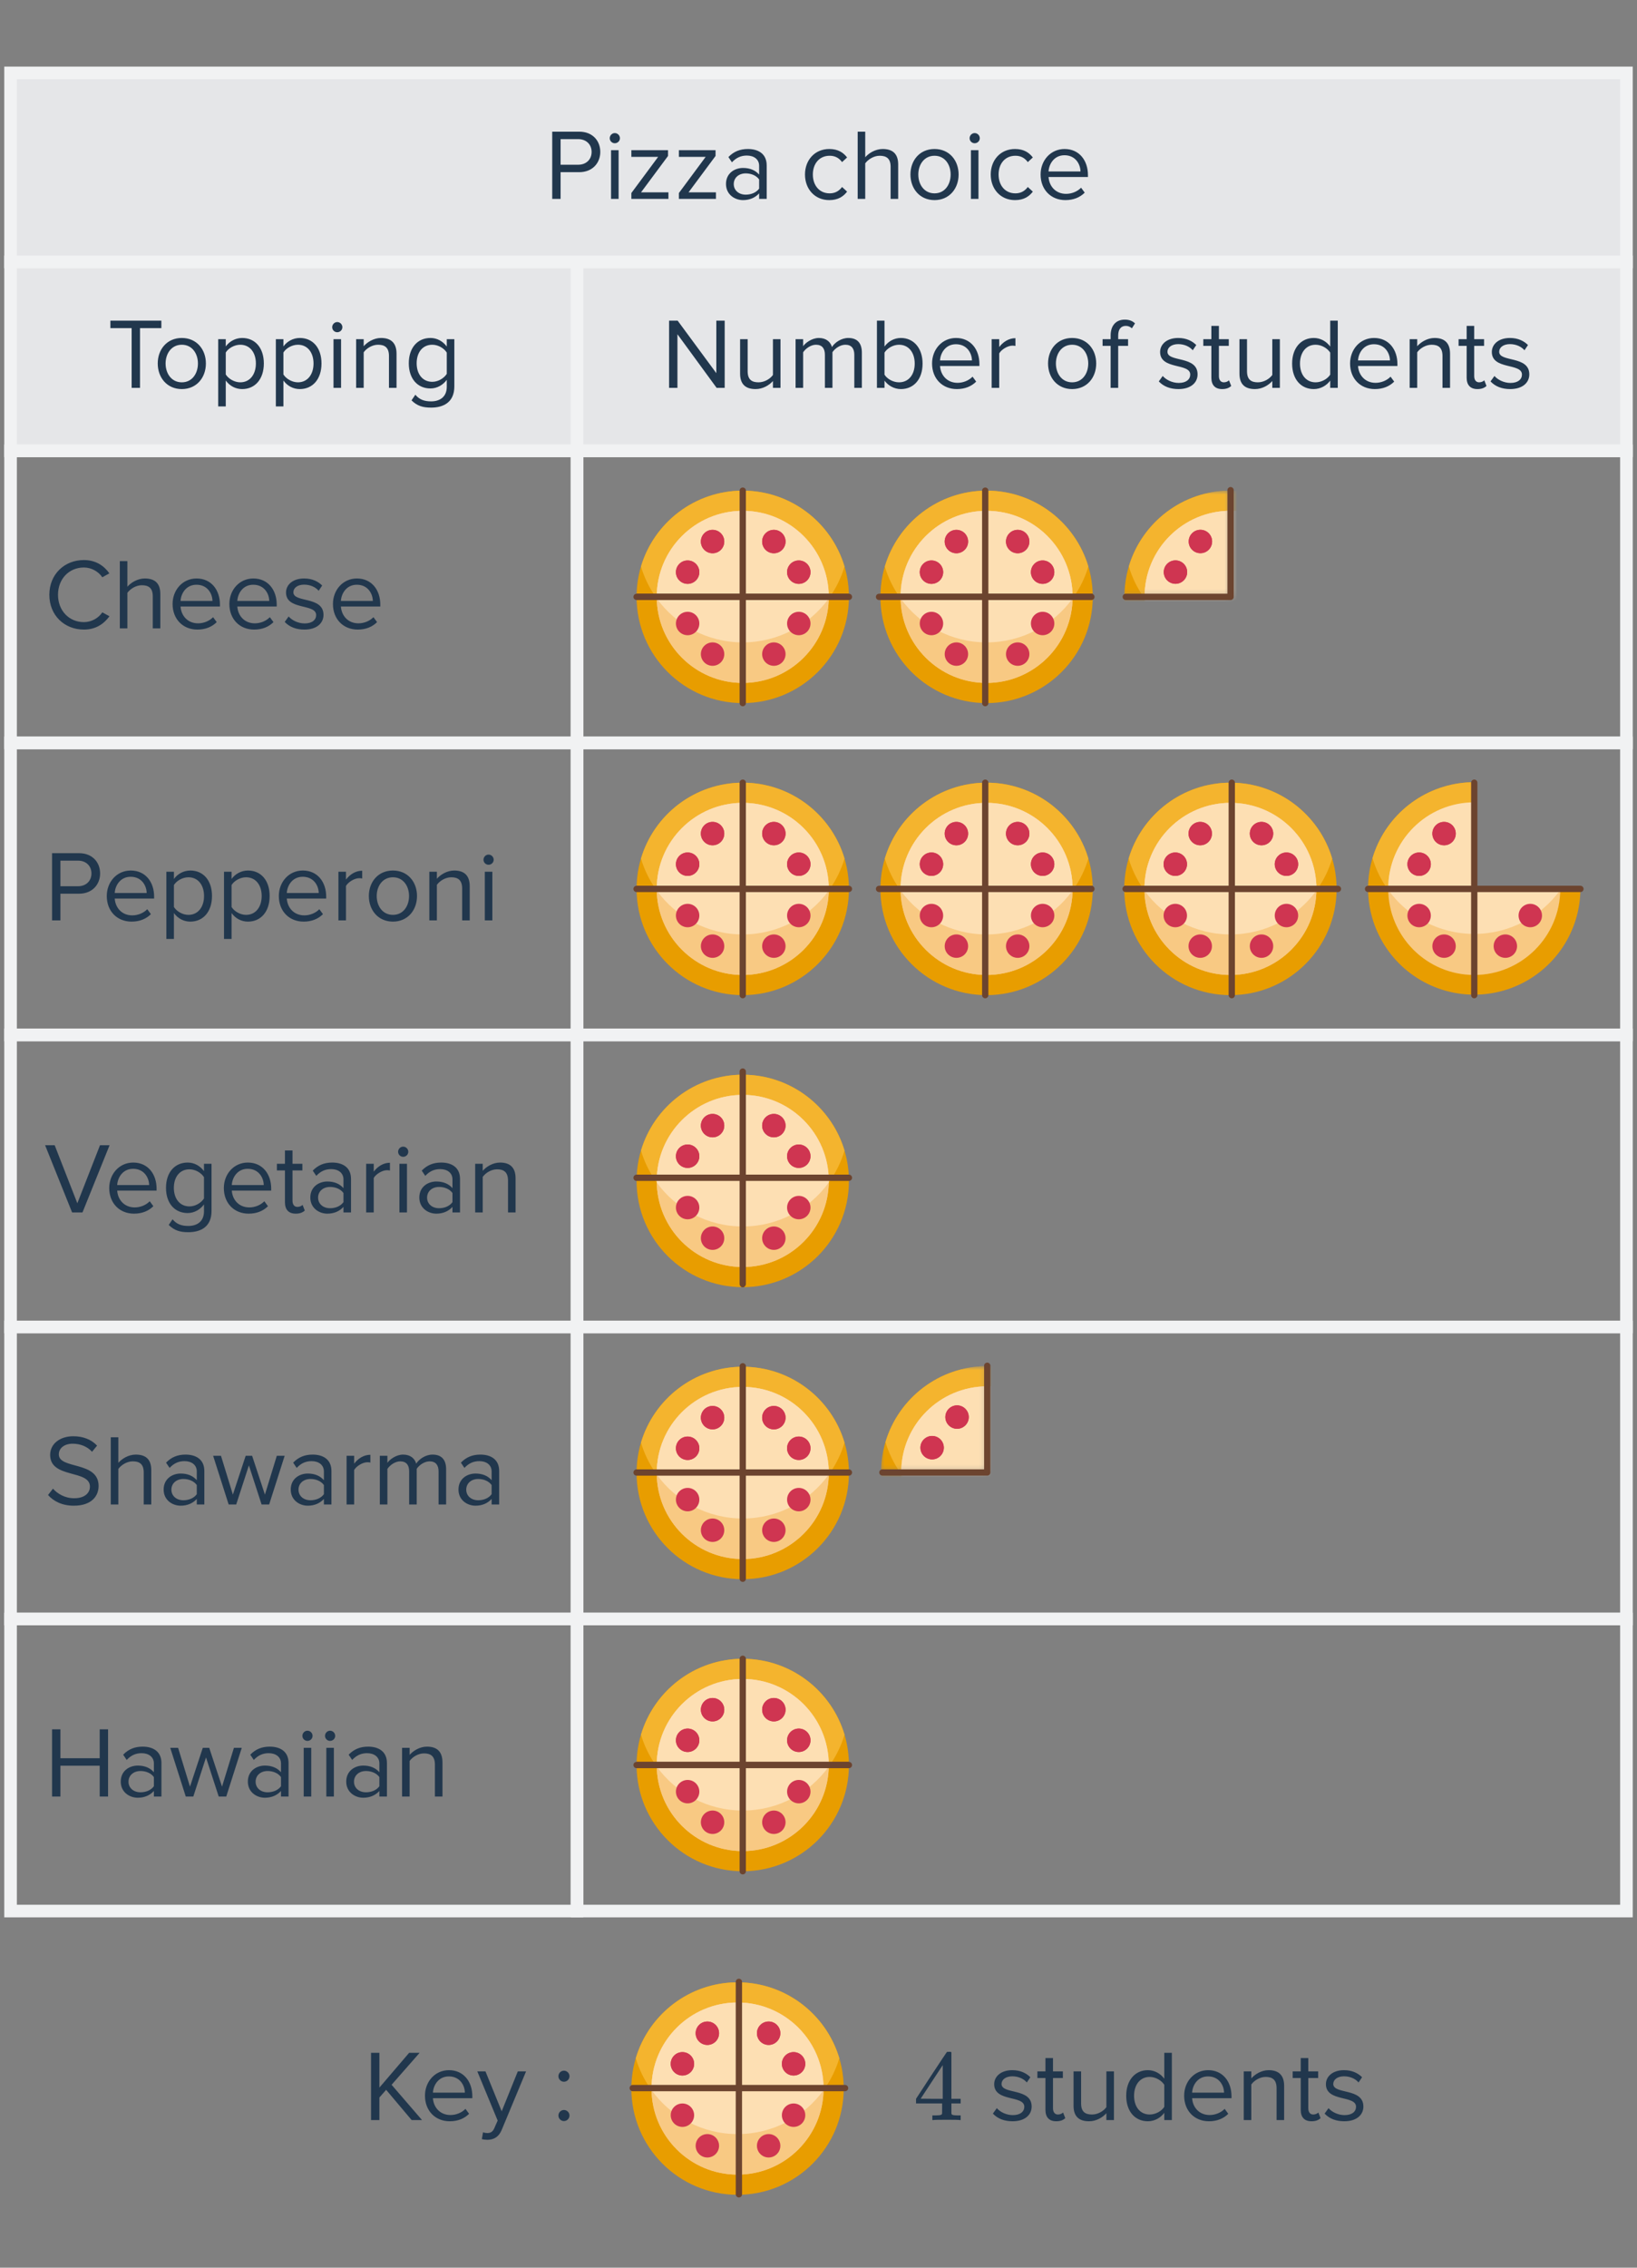 <svg width="260" height="360" viewBox="0 0 260 360" fill="none" xmlns="http://www.w3.org/2000/svg">
<rect x="0" y="0" width="260" height="360" fill="#808080" stroke="none"/>
<rect x="1.678" y="41.575" width="89.974" height="30" fill="#E5E6E8" stroke="#F1F2F3" stroke-width="2"/>
<rect x="1.678" y="71.575" width="89.974" height="46.361" stroke="#F1F2F3" stroke-width="2"/>
<rect x="1.678" y="117.936" width="89.974" height="46.361" stroke="#F1F2F3" stroke-width="2"/>
<rect x="1.678" y="164.297" width="89.974" height="46.361" stroke="#F1F2F3" stroke-width="2"/>
<rect x="1.678" y="210.658" width="89.974" height="46.361" stroke="#F1F2F3" stroke-width="2"/>
<rect x="1.678" y="257.02" width="89.974" height="46.361" stroke="#F1F2F3" stroke-width="2"/>
<rect x="91.653" y="41.575" width="166.669" height="30" fill="#E5E6E8" stroke="#F1F2F3" stroke-width="2"/>
<rect x="1.678" y="11.575" width="256.643" height="30" fill="#E5E6E8" stroke="#F1F2F3" stroke-width="2"/>
<rect x="91.653" y="71.575" width="166.669" height="46.361" stroke="#F1F2F3" stroke-width="2"/>
<rect x="91.653" y="117.936" width="166.669" height="46.361" stroke="#F1F2F3" stroke-width="2"/>
<rect x="91.653" y="164.297" width="166.669" height="46.361" stroke="#F1F2F3" stroke-width="2"/>
<rect x="91.653" y="210.658" width="166.669" height="46.361" stroke="#F1F2F3" stroke-width="2"/>
<rect x="91.653" y="257.02" width="166.669" height="46.361" stroke="#F1F2F3" stroke-width="2"/>
<path d="M22.236 61.575H20.908V52.087H17.532V50.903H25.628V52.087H22.236V61.575ZM28.877 61.767C26.525 61.767 25.053 59.943 25.053 57.703C25.053 55.462 26.525 53.654 28.877 53.654C31.229 53.654 32.701 55.462 32.701 57.703C32.701 59.943 31.229 61.767 28.877 61.767ZM28.877 60.694C30.525 60.694 31.437 59.286 31.437 57.703C31.437 56.135 30.525 54.727 28.877 54.727C27.229 54.727 26.301 56.135 26.301 57.703C26.301 59.286 27.229 60.694 28.877 60.694ZM38.465 61.767C37.409 61.767 36.481 61.27 35.857 60.407V64.519H34.657V53.846H35.857V54.998C36.417 54.215 37.377 53.654 38.465 53.654C40.497 53.654 41.905 55.191 41.905 57.703C41.905 60.199 40.497 61.767 38.465 61.767ZM38.161 60.694C39.713 60.694 40.641 59.414 40.641 57.703C40.641 55.99 39.713 54.727 38.161 54.727C37.217 54.727 36.273 55.286 35.857 55.959V59.447C36.273 60.118 37.217 60.694 38.161 60.694ZM47.621 61.767C46.566 61.767 45.638 61.27 45.014 60.407V64.519H43.813V53.846H45.014V54.998C45.574 54.215 46.533 53.654 47.621 53.654C49.654 53.654 51.062 55.191 51.062 57.703C51.062 60.199 49.654 61.767 47.621 61.767ZM47.318 60.694C48.87 60.694 49.797 59.414 49.797 57.703C49.797 55.99 48.87 54.727 47.318 54.727C46.373 54.727 45.429 55.286 45.014 55.959V59.447C45.429 60.118 46.373 60.694 47.318 60.694ZM53.562 52.742C53.13 52.742 52.762 52.391 52.762 51.943C52.762 51.495 53.13 51.127 53.562 51.127C54.01 51.127 54.378 51.495 54.378 51.943C54.378 52.391 54.01 52.742 53.562 52.742ZM54.17 61.575H52.97V53.846H54.17V61.575ZM62.98 61.575H61.779V56.519C61.779 55.158 61.092 54.727 60.051 54.727C59.108 54.727 58.212 55.303 57.764 55.926V61.575H56.563V53.846H57.764V54.967C58.307 54.327 59.364 53.654 60.516 53.654C62.132 53.654 62.98 54.471 62.98 56.151V61.575ZM68.48 64.71C67.168 64.71 66.272 64.454 65.36 63.559L65.968 62.663C66.608 63.431 67.376 63.718 68.48 63.718C69.76 63.718 70.96 63.094 70.96 61.398V60.294C70.4 61.078 69.456 61.67 68.368 61.67C66.352 61.67 64.928 60.166 64.928 57.67C64.928 55.191 66.336 53.654 68.368 53.654C69.408 53.654 70.336 54.166 70.96 55.014V53.846H72.16V61.35C72.16 63.91 70.368 64.71 68.48 64.71ZM68.656 60.614C69.616 60.614 70.544 60.023 70.96 59.35V55.974C70.544 55.303 69.616 54.727 68.656 54.727C67.104 54.727 66.176 55.959 66.176 57.67C66.176 59.367 67.104 60.614 68.656 60.614Z" fill="#21374D"/>
<path d="M13.324 99.947C10.252 99.947 7.836 97.707 7.836 94.427C7.836 91.147 10.252 88.907 13.324 88.907C15.212 88.907 16.524 89.819 17.372 91.019L16.252 91.643C15.644 90.747 14.54 90.091 13.324 90.091C10.988 90.091 9.212 91.883 9.212 94.427C9.212 96.955 10.988 98.763 13.324 98.763C14.54 98.763 15.644 98.123 16.252 97.211L17.388 97.835C16.492 99.051 15.212 99.947 13.324 99.947ZM25.464 99.755H24.264V94.667C24.264 93.307 23.56 92.907 22.52 92.907C21.592 92.907 20.696 93.483 20.232 94.107V99.755H19.032V89.083H20.232V93.147C20.776 92.507 21.832 91.835 23 91.835C24.616 91.835 25.464 92.619 25.464 94.299V99.755ZM31.348 99.947C29.06 99.947 27.412 98.299 27.412 95.883C27.412 93.643 29.012 91.835 31.22 91.835C33.556 91.835 34.932 93.659 34.932 95.979V96.283H28.676C28.772 97.739 29.796 98.955 31.46 98.955C32.34 98.955 33.236 98.603 33.844 97.979L34.42 98.763C33.652 99.531 32.612 99.947 31.348 99.947ZM33.748 95.403C33.732 94.251 32.964 92.827 31.204 92.827C29.556 92.827 28.74 94.219 28.676 95.403H33.748ZM40.364 99.947C38.076 99.947 36.428 98.299 36.428 95.883C36.428 93.643 38.028 91.835 40.236 91.835C42.572 91.835 43.948 93.659 43.948 95.979V96.283H37.692C37.788 97.739 38.812 98.955 40.476 98.955C41.356 98.955 42.252 98.603 42.86 97.979L43.436 98.763C42.668 99.531 41.628 99.947 40.364 99.947ZM42.764 95.403C42.748 94.251 41.98 92.827 40.22 92.827C38.572 92.827 37.756 94.219 37.692 95.403H42.764ZM48.34 99.947C47.076 99.947 46.004 99.563 45.22 98.731L45.844 97.867C46.356 98.459 47.332 98.971 48.388 98.971C49.572 98.971 50.212 98.411 50.212 97.643C50.212 95.771 45.428 96.923 45.428 94.059C45.428 92.859 46.468 91.835 48.308 91.835C49.62 91.835 50.548 92.331 51.172 92.955L50.612 93.787C50.148 93.227 49.3 92.811 48.308 92.811C47.252 92.811 46.596 93.339 46.596 94.027C46.596 95.723 51.38 94.603 51.38 97.611C51.38 98.907 50.34 99.947 48.34 99.947ZM56.817 99.947C54.529 99.947 52.881 98.299 52.881 95.883C52.881 93.643 54.481 91.835 56.689 91.835C59.025 91.835 60.401 93.659 60.401 95.979V96.283H54.145C54.241 97.739 55.265 98.955 56.929 98.955C57.809 98.955 58.705 98.603 59.313 97.979L59.889 98.763C59.121 99.531 58.081 99.947 56.817 99.947ZM59.217 95.403C59.201 94.251 58.433 92.827 56.673 92.827C55.025 92.827 54.209 94.219 54.145 95.403H59.217Z" fill="#21374D"/>
<path d="M9.596 146.116H8.268V135.444H12.556C14.7 135.444 15.9 136.916 15.9 138.66C15.9 140.404 14.668 141.876 12.556 141.876H9.596V146.116ZM12.396 140.692C13.66 140.692 14.524 139.86 14.524 138.66C14.524 137.46 13.66 136.628 12.396 136.628H9.596V140.692H12.396ZM20.895 146.308C18.607 146.308 16.959 144.66 16.959 142.244C16.959 140.004 18.559 138.196 20.767 138.196C23.103 138.196 24.479 140.02 24.479 142.34V142.644H18.223C18.319 144.1 19.343 145.316 21.007 145.316C21.887 145.316 22.783 144.964 23.391 144.34L23.967 145.124C23.199 145.892 22.159 146.308 20.895 146.308ZM23.295 141.764C23.279 140.612 22.511 139.188 20.751 139.188C19.103 139.188 18.287 140.58 18.223 141.764H23.295ZM30.231 146.308C29.175 146.308 28.247 145.812 27.623 144.948V149.06H26.423V138.388H27.623V139.54C28.183 138.756 29.143 138.196 30.231 138.196C32.263 138.196 33.671 139.732 33.671 142.244C33.671 144.74 32.263 146.308 30.231 146.308ZM29.927 145.236C31.479 145.236 32.407 143.956 32.407 142.244C32.407 140.532 31.479 139.268 29.927 139.268C28.983 139.268 28.039 139.828 27.623 140.5V143.988C28.039 144.66 28.983 145.236 29.927 145.236ZM39.387 146.308C38.331 146.308 37.403 145.812 36.779 144.948V149.06H35.579V138.388H36.779V139.54C37.339 138.756 38.299 138.196 39.387 138.196C41.419 138.196 42.827 139.732 42.827 142.244C42.827 144.74 41.419 146.308 39.387 146.308ZM39.083 145.236C40.635 145.236 41.563 143.956 41.563 142.244C41.563 140.532 40.635 139.268 39.083 139.268C38.139 139.268 37.195 139.828 36.779 140.5V143.988C37.195 144.66 38.139 145.236 39.083 145.236ZM48.223 146.308C45.935 146.308 44.287 144.66 44.287 142.244C44.287 140.004 45.887 138.196 48.095 138.196C50.431 138.196 51.807 140.02 51.807 142.34V142.644H45.551C45.647 144.1 46.671 145.316 48.335 145.316C49.215 145.316 50.111 144.964 50.719 144.34L51.295 145.124C50.527 145.892 49.487 146.308 48.223 146.308ZM50.623 141.764C50.607 140.612 49.839 139.188 48.079 139.188C46.431 139.188 45.615 140.58 45.551 141.764H50.623ZM54.951 146.116H53.751V138.388H54.951V139.636C55.575 138.82 56.471 138.228 57.527 138.228V139.46C57.383 139.428 57.239 139.412 57.047 139.412C56.311 139.412 55.303 140.02 54.951 140.644V146.116ZM62.408 146.308C60.056 146.308 58.584 144.484 58.584 142.244C58.584 140.004 60.056 138.196 62.408 138.196C64.76 138.196 66.232 140.004 66.232 142.244C66.232 144.484 64.76 146.308 62.408 146.308ZM62.408 145.236C64.056 145.236 64.968 143.828 64.968 142.244C64.968 140.676 64.056 139.268 62.408 139.268C60.76 139.268 59.832 140.676 59.832 142.244C59.832 143.828 60.76 145.236 62.408 145.236ZM74.605 146.116H73.404V141.06C73.404 139.7 72.716 139.268 71.677 139.268C70.733 139.268 69.837 139.844 69.388 140.468V146.116H68.189V138.388H69.388V139.508C69.933 138.868 70.989 138.196 72.141 138.196C73.757 138.196 74.605 139.012 74.605 140.692V146.116ZM77.593 137.284C77.161 137.284 76.793 136.932 76.793 136.484C76.793 136.036 77.161 135.668 77.593 135.668C78.041 135.668 78.409 136.036 78.409 136.484C78.409 136.932 78.041 137.284 77.593 137.284ZM78.201 146.116H77.001V138.388H78.201V146.116Z" fill="#21374D"/>
<path d="M13.1 192.478H11.452L7.164 181.806H8.684L12.284 191.022L15.884 181.806H17.404L13.1 192.478ZM21.286 192.67C18.998 192.67 17.35 191.022 17.35 188.606C17.35 186.366 18.95 184.558 21.158 184.558C23.494 184.558 24.87 186.382 24.87 188.702V189.006H18.614C18.71 190.462 19.734 191.678 21.398 191.678C22.278 191.678 23.174 191.326 23.782 190.702L24.358 191.486C23.59 192.254 22.55 192.67 21.286 192.67ZM23.686 188.126C23.67 186.974 22.902 185.55 21.142 185.55C19.494 185.55 18.678 186.942 18.614 188.126H23.686ZM29.918 195.614C28.605 195.614 27.709 195.358 26.797 194.462L27.405 193.566C28.046 194.334 28.814 194.622 29.918 194.622C31.198 194.622 32.398 193.998 32.398 192.302V191.198C31.837 191.982 30.893 192.574 29.805 192.574C27.79 192.574 26.366 191.07 26.366 188.574C26.366 186.094 27.773 184.558 29.805 184.558C30.846 184.558 31.773 185.07 32.398 185.918V184.75H33.597V192.254C33.597 194.814 31.805 195.614 29.918 195.614ZM30.093 191.518C31.053 191.518 31.982 190.926 32.398 190.254V186.878C31.982 186.206 31.053 185.63 30.093 185.63C28.541 185.63 27.613 186.862 27.613 188.574C27.613 190.27 28.541 191.518 30.093 191.518ZM39.489 192.67C37.201 192.67 35.553 191.022 35.553 188.606C35.553 186.366 37.153 184.558 39.361 184.558C41.697 184.558 43.073 186.382 43.073 188.702V189.006H36.817C36.913 190.462 37.937 191.678 39.601 191.678C40.481 191.678 41.377 191.326 41.985 190.702L42.561 191.486C41.793 192.254 40.753 192.67 39.489 192.67ZM41.889 188.126C41.873 186.974 41.105 185.55 39.345 185.55C37.697 185.55 36.881 186.942 36.817 188.126H41.889ZM46.969 192.67C45.833 192.67 45.257 192.014 45.257 190.862V185.806H43.977V184.75H45.257V182.638H46.457V184.75H48.025V185.806H46.457V190.606C46.457 191.182 46.713 191.598 47.241 191.598C47.577 191.598 47.897 191.454 48.057 191.278L48.409 192.174C48.105 192.462 47.673 192.67 46.969 192.67ZM55.752 192.478H54.552V191.598C53.912 192.302 53.032 192.67 51.992 192.67C50.68 192.67 49.288 191.79 49.288 190.11C49.288 188.382 50.68 187.566 51.992 187.566C53.048 187.566 53.928 187.902 54.552 188.622V187.23C54.552 186.19 53.72 185.598 52.6 185.598C51.672 185.598 50.92 185.934 50.232 186.67L49.672 185.838C50.504 184.974 51.496 184.558 52.76 184.558C54.392 184.558 55.752 185.294 55.752 187.166V192.478ZM52.424 191.806C53.272 191.806 54.088 191.486 54.552 190.846V189.39C54.088 188.75 53.272 188.43 52.424 188.43C51.304 188.43 50.52 189.134 50.52 190.126C50.52 191.102 51.304 191.806 52.424 191.806ZM59.357 192.478H58.157V184.75H59.357V185.998C59.981 185.182 60.877 184.59 61.933 184.59V185.822C61.789 185.79 61.645 185.774 61.453 185.774C60.717 185.774 59.709 186.382 59.357 187.006V192.478ZM64.031 183.646C63.599 183.646 63.23 183.294 63.23 182.846C63.23 182.398 63.599 182.03 64.031 182.03C64.478 182.03 64.847 182.398 64.847 182.846C64.847 183.294 64.478 183.646 64.031 183.646ZM64.638 192.478H63.438V184.75H64.638V192.478ZM73.064 192.478H71.864V191.598C71.224 192.302 70.344 192.67 69.304 192.67C67.992 192.67 66.6 191.79 66.6 190.11C66.6 188.382 67.992 187.566 69.304 187.566C70.36 187.566 71.24 187.902 71.864 188.622V187.23C71.864 186.19 71.032 185.598 69.912 185.598C68.984 185.598 68.232 185.934 67.544 186.67L66.984 185.838C67.816 184.974 68.808 184.558 70.072 184.558C71.704 184.558 73.064 185.294 73.064 187.166V192.478ZM69.736 191.806C70.584 191.806 71.4 191.486 71.864 190.846V189.39C71.4 188.75 70.584 188.43 69.736 188.43C68.616 188.43 67.832 189.134 67.832 190.126C67.832 191.102 68.616 191.806 69.736 191.806ZM81.886 192.478H80.686V187.422C80.686 186.062 79.998 185.63 78.958 185.63C78.014 185.63 77.118 186.206 76.67 186.83V192.478H75.47V184.75H76.67V185.87C77.214 185.23 78.27 184.558 79.422 184.558C81.038 184.558 81.886 185.374 81.886 187.054V192.478Z" fill="#21374D"/>
<path d="M11.724 239.031C9.868 239.031 8.508 238.327 7.628 237.335L8.412 236.327C9.116 237.111 10.268 237.847 11.772 237.847C13.676 237.847 14.284 236.823 14.284 236.007C14.284 233.255 7.964 234.775 7.964 230.967C7.964 229.207 9.532 228.007 11.628 228.007C13.26 228.007 14.524 228.551 15.42 229.495L14.62 230.471C13.82 229.591 12.7 229.191 11.532 229.191C10.252 229.191 9.34 229.879 9.34 230.887C9.34 233.287 15.66 231.911 15.66 235.895C15.66 237.447 14.604 239.031 11.724 239.031ZM24.027 238.839H22.827V233.751C22.827 232.391 22.123 231.991 21.083 231.991C20.155 231.991 19.259 232.567 18.795 233.191V238.839H17.595V228.167H18.795V232.231C19.339 231.591 20.395 230.919 21.563 230.919C23.179 230.919 24.027 231.703 24.027 233.383V238.839ZM32.455 238.839H31.255V237.959C30.615 238.663 29.735 239.031 28.695 239.031C27.383 239.031 25.991 238.151 25.991 236.471C25.991 234.743 27.383 233.927 28.695 233.927C29.751 233.927 30.631 234.263 31.255 234.983V233.591C31.255 232.551 30.423 231.959 29.303 231.959C28.375 231.959 27.623 232.295 26.935 233.031L26.375 232.199C27.207 231.335 28.199 230.919 29.463 230.919C31.095 230.919 32.455 231.655 32.455 233.527V238.839ZM29.127 238.167C29.975 238.167 30.791 237.847 31.255 237.207V235.751C30.791 235.111 29.975 234.791 29.127 234.791C28.007 234.791 27.223 235.495 27.223 236.487C27.223 237.463 28.007 238.167 29.127 238.167ZM42.748 238.839H41.548L39.532 232.631L37.516 238.839H36.316L33.852 231.111H35.1L36.988 237.271L39.02 231.111H40.044L42.076 237.271L43.964 231.111H45.212L42.748 238.839ZM52.642 238.839H51.442V237.959C50.802 238.663 49.922 239.031 48.882 239.031C47.57 239.031 46.178 238.151 46.178 236.471C46.178 234.743 47.57 233.927 48.882 233.927C49.938 233.927 50.818 234.263 51.442 234.983V233.591C51.442 232.551 50.61 231.959 49.49 231.959C48.562 231.959 47.81 232.295 47.122 233.031L46.562 232.199C47.394 231.335 48.386 230.919 49.65 230.919C51.282 230.919 52.642 231.655 52.642 233.527V238.839ZM49.314 238.167C50.162 238.167 50.978 237.847 51.442 237.207V235.751C50.978 235.111 50.162 234.791 49.314 234.791C48.194 234.791 47.41 235.495 47.41 236.487C47.41 237.463 48.194 238.167 49.314 238.167ZM56.248 238.839H55.048V231.111H56.248V232.359C56.872 231.543 57.768 230.951 58.824 230.951V232.183C58.68 232.151 58.536 232.135 58.344 232.135C57.608 232.135 56.6 232.743 56.248 233.367V238.839ZM70.857 238.839H69.657V233.591C69.657 232.615 69.225 231.991 68.233 231.991C67.433 231.991 66.585 232.567 66.185 233.175V238.839H64.985V233.591C64.985 232.615 64.569 231.991 63.561 231.991C62.777 231.991 61.945 232.567 61.529 233.191V238.839H60.329V231.111H61.529V232.231C61.849 231.735 62.889 230.919 64.025 230.919C65.209 230.919 65.881 231.559 66.105 232.359C66.537 231.655 67.577 230.919 68.697 230.919C70.105 230.919 70.857 231.703 70.857 233.255V238.839ZM79.283 238.839H78.083V237.959C77.443 238.663 76.563 239.031 75.523 239.031C74.211 239.031 72.819 238.151 72.819 236.471C72.819 234.743 74.211 233.927 75.523 233.927C76.579 233.927 77.459 234.263 78.083 234.983V233.591C78.083 232.551 77.251 231.959 76.131 231.959C75.203 231.959 74.451 232.295 73.763 233.031L73.203 232.199C74.035 231.335 75.027 230.919 76.291 230.919C77.923 230.919 79.283 231.655 79.283 233.527V238.839ZM75.955 238.167C76.803 238.167 77.619 237.847 78.083 237.207V235.751C77.619 235.111 76.803 234.791 75.955 234.791C74.835 234.791 74.051 235.495 74.051 236.487C74.051 237.463 74.835 238.167 75.955 238.167Z" fill="#21374D"/>
<path d="M17.164 285.201H15.836V280.305H9.596V285.201H8.268V274.529H9.596V279.121H15.836V274.529H17.164V285.201ZM25.642 285.201H24.442V284.321C23.802 285.025 22.922 285.393 21.882 285.393C20.57 285.393 19.178 284.513 19.178 282.833C19.178 281.105 20.57 280.289 21.882 280.289C22.938 280.289 23.818 280.625 24.442 281.345V279.953C24.442 278.913 23.61 278.321 22.49 278.321C21.562 278.321 20.81 278.657 20.122 279.393L19.562 278.561C20.394 277.697 21.386 277.281 22.65 277.281C24.282 277.281 25.642 278.017 25.642 279.889V285.201ZM22.314 284.529C23.162 284.529 23.978 284.209 24.442 283.569V282.113C23.978 281.473 23.162 281.153 22.314 281.153C21.194 281.153 20.41 281.857 20.41 282.849C20.41 283.825 21.194 284.529 22.314 284.529ZM35.936 285.201H34.736L32.72 278.993L30.704 285.201H29.504L27.04 277.473H28.288L30.176 283.633L32.208 277.473H33.232L35.264 283.633L37.152 277.473H38.4L35.936 285.201ZM45.83 285.201H44.63V284.321C43.99 285.025 43.11 285.393 42.07 285.393C40.758 285.393 39.366 284.513 39.366 282.833C39.366 281.105 40.758 280.289 42.07 280.289C43.126 280.289 44.006 280.625 44.63 281.345V279.953C44.63 278.913 43.798 278.321 42.678 278.321C41.75 278.321 40.998 278.657 40.31 279.393L39.75 278.561C40.582 277.697 41.574 277.281 42.838 277.281C44.47 277.281 45.83 278.017 45.83 279.889V285.201ZM42.502 284.529C43.35 284.529 44.166 284.209 44.63 283.569V282.113C44.166 281.473 43.35 281.153 42.502 281.153C41.382 281.153 40.598 281.857 40.598 282.849C40.598 283.825 41.382 284.529 42.502 284.529ZM48.827 276.369C48.395 276.369 48.027 276.017 48.027 275.569C48.027 275.121 48.395 274.753 48.827 274.753C49.275 274.753 49.643 275.121 49.643 275.569C49.643 276.017 49.275 276.369 48.827 276.369ZM49.435 285.201H48.235V277.473H49.435V285.201ZM52.421 276.369C51.989 276.369 51.621 276.017 51.621 275.569C51.621 275.121 51.989 274.753 52.421 274.753C52.869 274.753 53.237 275.121 53.237 275.569C53.237 276.017 52.869 276.369 52.421 276.369ZM53.029 285.201H51.829V277.473H53.029V285.201ZM61.455 285.201H60.255V284.321C59.615 285.025 58.735 285.393 57.695 285.393C56.383 285.393 54.991 284.513 54.991 282.833C54.991 281.105 56.383 280.289 57.695 280.289C58.751 280.289 59.631 280.625 60.255 281.345V279.953C60.255 278.913 59.423 278.321 58.303 278.321C57.375 278.321 56.623 278.657 55.935 279.393L55.375 278.561C56.207 277.697 57.199 277.281 58.463 277.281C60.095 277.281 61.455 278.017 61.455 279.889V285.201ZM58.127 284.529C58.975 284.529 59.791 284.209 60.255 283.569V282.113C59.791 281.473 58.975 281.153 58.127 281.153C57.007 281.153 56.223 281.857 56.223 282.849C56.223 283.825 57.007 284.529 58.127 284.529ZM70.276 285.201H69.076V280.145C69.076 278.785 68.388 278.353 67.348 278.353C66.404 278.353 65.508 278.929 65.06 279.553V285.201H63.86V277.473H65.06V278.593C65.604 277.953 66.66 277.281 67.812 277.281C69.428 277.281 70.276 278.097 70.276 279.777V285.201Z" fill="#21374D"/>
<path d="M89.037 31.575H87.709V20.902H91.997C94.141 20.902 95.341 22.375 95.341 24.119C95.341 25.863 94.109 27.334 91.997 27.334H89.037V31.575ZM91.837 26.151C93.101 26.151 93.965 25.319 93.965 24.119C93.965 22.919 93.101 22.087 91.837 22.087H89.037V26.151H91.837ZM97.644 22.742C97.212 22.742 96.844 22.39 96.844 21.942C96.844 21.494 97.212 21.127 97.644 21.127C98.091 21.127 98.46 21.494 98.46 21.942C98.46 22.39 98.091 22.742 97.644 22.742ZM98.251 31.575H97.052V23.846H98.251V31.575ZM106.165 31.575H100.277V30.646L104.533 24.902H100.277V23.846H106.101V24.759L101.813 30.535H106.165V31.575ZM113.712 31.575H107.824V30.646L112.08 24.902H107.824V23.846H113.648V24.759L109.36 30.535H113.712V31.575ZM121.771 31.575H120.571V30.695C119.931 31.398 119.051 31.767 118.011 31.767C116.699 31.767 115.307 30.887 115.307 29.206C115.307 27.479 116.699 26.663 118.011 26.663C119.067 26.663 119.947 26.998 120.571 27.718V26.326C120.571 25.287 119.739 24.695 118.619 24.695C117.691 24.695 116.939 25.03 116.251 25.767L115.691 24.934C116.523 24.07 117.515 23.654 118.779 23.654C120.411 23.654 121.771 24.39 121.771 26.262V31.575ZM118.443 30.902C119.291 30.902 120.107 30.582 120.571 29.942V28.486C120.107 27.846 119.291 27.526 118.443 27.526C117.323 27.526 116.539 28.23 116.539 29.223C116.539 30.198 117.323 30.902 118.443 30.902ZM131.71 31.767C129.406 31.767 127.854 30.006 127.854 27.703C127.854 25.415 129.406 23.654 131.71 23.654C133.118 23.654 133.95 24.23 134.542 24.998L133.742 25.735C133.23 25.03 132.574 24.727 131.774 24.727C130.126 24.727 129.102 25.991 129.102 27.703C129.102 29.415 130.126 30.695 131.774 30.695C132.574 30.695 133.23 30.375 133.742 29.686L134.542 30.422C133.95 31.191 133.118 31.767 131.71 31.767ZM142.655 31.575H141.455V26.486C141.455 25.127 140.751 24.727 139.711 24.727C138.783 24.727 137.887 25.302 137.423 25.927V31.575H136.223V20.902H137.423V24.966C137.967 24.326 139.023 23.654 140.191 23.654C141.807 23.654 142.655 24.439 142.655 26.119V31.575ZM148.428 31.767C146.076 31.767 144.604 29.942 144.604 27.703C144.604 25.462 146.076 23.654 148.428 23.654C150.78 23.654 152.252 25.462 152.252 27.703C152.252 29.942 150.78 31.767 148.428 31.767ZM148.428 30.695C150.076 30.695 150.988 29.287 150.988 27.703C150.988 26.134 150.076 24.727 148.428 24.727C146.78 24.727 145.852 26.134 145.852 27.703C145.852 29.287 146.78 30.695 148.428 30.695ZM154.8 22.742C154.368 22.742 154 22.39 154 21.942C154 21.494 154.368 21.127 154.8 21.127C155.248 21.127 155.616 21.494 155.616 21.942C155.616 22.39 155.248 22.742 154.8 22.742ZM155.408 31.575H154.208V23.846H155.408V31.575ZM161.21 31.767C158.906 31.767 157.354 30.006 157.354 27.703C157.354 25.415 158.906 23.654 161.21 23.654C162.618 23.654 163.45 24.23 164.042 24.998L163.242 25.735C162.73 25.03 162.074 24.727 161.274 24.727C159.626 24.727 158.602 25.991 158.602 27.703C158.602 29.415 159.626 30.695 161.274 30.695C162.074 30.695 162.73 30.375 163.242 29.686L164.042 30.422C163.45 31.191 162.618 31.767 161.21 31.767ZM169.211 31.767C166.923 31.767 165.275 30.119 165.275 27.703C165.275 25.462 166.875 23.654 169.083 23.654C171.419 23.654 172.795 25.479 172.795 27.799V28.102H166.539C166.635 29.558 167.659 30.774 169.323 30.774C170.203 30.774 171.099 30.422 171.707 29.799L172.283 30.582C171.515 31.351 170.475 31.767 169.211 31.767ZM171.611 27.223C171.595 26.07 170.827 24.646 169.067 24.646C167.419 24.646 166.603 26.038 166.539 27.223H171.611Z" fill="#21374D"/>
<path d="M115.1 61.575H113.82L107.596 53.062V61.575H106.268V50.903H107.628L113.772 59.239V50.903H115.1V61.575ZM123.964 61.575H122.764V60.486C122.172 61.158 121.164 61.767 120.012 61.767C118.396 61.767 117.548 60.983 117.548 59.303V53.846H118.748V58.934C118.748 60.294 119.436 60.694 120.476 60.694C121.42 60.694 122.316 60.151 122.764 59.526V53.846H123.964V61.575ZM136.888 61.575H135.688V56.327C135.688 55.35 135.256 54.727 134.264 54.727C133.464 54.727 132.616 55.303 132.216 55.91V61.575H131.016V56.327C131.016 55.35 130.6 54.727 129.592 54.727C128.808 54.727 127.976 55.303 127.56 55.926V61.575H126.36V53.846H127.56V54.967C127.88 54.471 128.92 53.654 130.056 53.654C131.24 53.654 131.912 54.294 132.136 55.094C132.568 54.391 133.608 53.654 134.728 53.654C136.136 53.654 136.888 54.438 136.888 55.99V61.575ZM140.482 59.478C140.898 60.151 141.842 60.694 142.786 60.694C144.354 60.694 145.282 59.431 145.282 57.718C145.282 56.007 144.354 54.727 142.786 54.727C141.842 54.727 140.898 55.303 140.482 55.974V59.478ZM140.482 61.575H139.282V50.903H140.482V55.014C141.106 54.166 142.034 53.654 143.09 53.654C145.106 53.654 146.53 55.255 146.53 57.718C146.53 60.23 145.106 61.767 143.09 61.767C142.002 61.767 141.058 61.206 140.482 60.422V61.575ZM151.973 61.767C149.685 61.767 148.037 60.118 148.037 57.703C148.037 55.462 149.637 53.654 151.845 53.654C154.181 53.654 155.557 55.478 155.557 57.798V58.102H149.301C149.397 59.559 150.421 60.775 152.085 60.775C152.965 60.775 153.861 60.422 154.469 59.798L155.045 60.583C154.277 61.35 153.237 61.767 151.973 61.767ZM154.373 57.222C154.357 56.071 153.589 54.647 151.829 54.647C150.181 54.647 149.365 56.038 149.301 57.222H154.373ZM158.701 61.575H157.501V53.846H158.701V55.094C159.325 54.279 160.221 53.687 161.277 53.687V54.919C161.133 54.886 160.989 54.87 160.797 54.87C160.061 54.87 159.053 55.478 158.701 56.102V61.575ZM170.283 61.767C167.931 61.767 166.459 59.943 166.459 57.703C166.459 55.462 167.931 53.654 170.283 53.654C172.635 53.654 174.107 55.462 174.107 57.703C174.107 59.943 172.635 61.767 170.283 61.767ZM170.283 60.694C171.931 60.694 172.843 59.286 172.843 57.703C172.843 56.135 171.931 54.727 170.283 54.727C168.635 54.727 167.707 56.135 167.707 57.703C167.707 59.286 168.635 60.694 170.283 60.694ZM177.6 61.575H176.4V54.903H175.12V53.846H176.4V53.255C176.4 51.67 177.264 50.742 178.64 50.742C179.248 50.742 179.792 50.886 180.272 51.334L179.776 52.118C179.52 51.895 179.216 51.734 178.816 51.734C178.032 51.734 177.6 52.279 177.6 53.255V53.846H179.168V54.903H177.6V61.575ZM187.168 61.767C185.904 61.767 184.832 61.383 184.048 60.55L184.672 59.687C185.184 60.279 186.16 60.791 187.216 60.791C188.4 60.791 189.04 60.23 189.04 59.462C189.04 57.59 184.256 58.742 184.256 55.879C184.256 54.678 185.296 53.654 187.136 53.654C188.448 53.654 189.376 54.151 190 54.775L189.44 55.606C188.976 55.047 188.128 54.63 187.136 54.63C186.08 54.63 185.424 55.158 185.424 55.846C185.424 57.542 190.208 56.422 190.208 59.431C190.208 60.727 189.168 61.767 187.168 61.767ZM194.109 61.767C192.973 61.767 192.397 61.111 192.397 59.959V54.903H191.117V53.846H192.397V51.734H193.597V53.846H195.165V54.903H193.597V59.703C193.597 60.279 193.853 60.694 194.381 60.694C194.717 60.694 195.037 60.55 195.197 60.374L195.549 61.27C195.245 61.559 194.813 61.767 194.109 61.767ZM203.276 61.575H202.076V60.486C201.484 61.158 200.476 61.767 199.324 61.767C197.708 61.767 196.86 60.983 196.86 59.303V53.846H198.06V58.934C198.06 60.294 198.748 60.694 199.788 60.694C200.732 60.694 201.628 60.151 202.076 59.526V53.846H203.276V61.575ZM212.473 61.575H211.273V60.422C210.697 61.206 209.753 61.767 208.665 61.767C206.649 61.767 205.225 60.23 205.225 57.718C205.225 55.255 206.633 53.654 208.665 53.654C209.705 53.654 210.649 54.166 211.273 55.014V50.903H212.473V61.575ZM208.953 60.694C209.913 60.694 210.841 60.151 211.273 59.478V55.974C210.841 55.303 209.913 54.727 208.953 54.727C207.401 54.727 206.473 56.007 206.473 57.718C206.473 59.431 207.401 60.694 208.953 60.694ZM218.364 61.767C216.076 61.767 214.428 60.118 214.428 57.703C214.428 55.462 216.028 53.654 218.236 53.654C220.572 53.654 221.948 55.478 221.948 57.798V58.102H215.692C215.788 59.559 216.812 60.775 218.476 60.775C219.356 60.775 220.252 60.422 220.86 59.798L221.436 60.583C220.668 61.35 219.628 61.767 218.364 61.767ZM220.764 57.222C220.748 56.071 219.98 54.647 218.22 54.647C216.572 54.647 215.756 56.038 215.692 57.222H220.764ZM230.308 61.575H229.108V56.519C229.108 55.158 228.42 54.727 227.38 54.727C226.436 54.727 225.54 55.303 225.092 55.926V61.575H223.892V53.846H225.092V54.967C225.636 54.327 226.692 53.654 227.844 53.654C229.46 53.654 230.308 54.471 230.308 56.151V61.575ZM234.656 61.767C233.52 61.767 232.944 61.111 232.944 59.959V54.903H231.664V53.846H232.944V51.734H234.144V53.846H235.712V54.903H234.144V59.703C234.144 60.279 234.4 60.694 234.928 60.694C235.264 60.694 235.584 60.55 235.744 60.374L236.096 61.27C235.792 61.559 235.36 61.767 234.656 61.767ZM239.855 61.767C238.591 61.767 237.519 61.383 236.735 60.55L237.359 59.687C237.871 60.279 238.847 60.791 239.903 60.791C241.087 60.791 241.727 60.23 241.727 59.462C241.727 57.59 236.943 58.742 236.943 55.879C236.943 54.678 237.983 53.654 239.823 53.654C241.135 53.654 242.063 54.151 242.687 54.775L242.127 55.606C241.663 55.047 240.815 54.63 239.823 54.63C238.767 54.63 238.111 55.158 238.111 55.846C238.111 57.542 242.895 56.422 242.895 59.431C242.895 60.727 241.855 61.767 239.855 61.767Z" fill="#21374D"/>
<circle cx="117.969" cy="94.755" r="16.864" fill="#E89D00"/>
<path fill-rule="evenodd" clip-rule="evenodd" d="M101.804 89.936C103.877 82.971 110.33 77.891 117.969 77.891C125.608 77.891 132.061 82.971 134.134 89.936C132.061 96.902 125.608 101.981 117.969 101.981C110.33 101.981 103.877 96.902 101.804 89.936Z" fill="#F4B42E"/>
<circle cx="117.969" cy="94.755" r="13.662" fill="#F8C983"/>
<circle cx="117.969" cy="94.755" r="13.662" fill="#F8C983"/>
<path fill-rule="evenodd" clip-rule="evenodd" d="M131.628 95.009C128.564 99.234 123.587 101.981 117.969 101.981C112.351 101.981 107.374 99.234 104.31 95.009C104.308 94.925 104.307 94.84 104.307 94.755C104.307 87.21 110.424 81.094 117.969 81.094C125.514 81.094 131.63 87.21 131.63 94.755C131.63 94.84 131.63 94.925 131.628 95.009Z" fill="#FDDFB3"/>
<circle cx="122.908" cy="85.972" r="1.859" fill="#CF3551"/>
<circle cx="122.908" cy="85.972" r="1.859" fill="#CF3551"/>
<circle cx="1.859" cy="1.859" r="1.859" transform="matrix(1 0 0 -1 121.049 105.699)" fill="#CF3551"/>
<circle cx="1.859" cy="1.859" r="1.859" transform="matrix(-1 0 0 1 115.034 84.113)" fill="#CF3551"/>
<circle cx="1.859" cy="1.859" r="1.859" transform="matrix(-1 0 0 1 115.034 84.113)" fill="#CF3551"/>
<circle cx="113.175" cy="103.84" r="1.859" transform="rotate(180 113.175 103.84)" fill="#CF3551"/>
<circle cx="126.869" cy="90.83" r="1.859" fill="#CF3551"/>
<circle cx="126.869" cy="90.83" r="1.859" fill="#CF3551"/>
<circle cx="1.859" cy="1.859" r="1.859" transform="matrix(1 0 0 -1 125.01 100.841)" fill="#CF3551"/>
<circle cx="1.859" cy="1.859" r="1.859" transform="matrix(-1 0 0 1 111.073 88.971)" fill="#CF3551"/>
<circle cx="1.859" cy="1.859" r="1.859" transform="matrix(-1 0 0 1 111.073 88.971)" fill="#CF3551"/>
<circle cx="109.214" cy="98.983" r="1.859" transform="rotate(180 109.214 98.983)" fill="#CF3551"/>
<path fill-rule="evenodd" clip-rule="evenodd" d="M117.754 111.617V77.893C117.825 77.892 117.897 77.891 117.969 77.891C118.041 77.891 118.113 77.892 118.184 77.893V111.617C118.113 111.618 118.041 111.619 117.969 111.619C117.897 111.619 117.825 111.618 117.754 111.617Z" fill="#6C442F"/>
<path fill-rule="evenodd" clip-rule="evenodd" d="M134.832 94.68L101.105 94.68C101.106 94.536 101.108 94.393 101.113 94.25H134.825C134.829 94.393 134.832 94.536 134.832 94.68Z" fill="#6C442F"/>
<circle cx="117.969" cy="141.116" r="16.864" fill="#E89D00"/>
<path fill-rule="evenodd" clip-rule="evenodd" d="M101.804 136.298C103.877 129.332 110.33 124.253 117.969 124.253C125.608 124.253 132.061 129.332 134.134 136.298C132.061 143.263 125.608 148.343 117.969 148.343C110.33 148.343 103.877 143.263 101.804 136.298Z" fill="#F4B42E"/>
<circle cx="117.969" cy="141.116" r="13.662" fill="#F8C983"/>
<circle cx="117.969" cy="141.116" r="13.662" fill="#F8C983"/>
<path fill-rule="evenodd" clip-rule="evenodd" d="M131.628 141.371C128.564 145.595 123.587 148.343 117.969 148.343C112.351 148.343 107.374 145.595 104.31 141.371C104.308 141.286 104.307 141.201 104.307 141.116C104.307 133.571 110.424 127.455 117.969 127.455C125.514 127.455 131.63 133.571 131.63 141.116C131.63 141.201 131.63 141.286 131.628 141.371Z" fill="#FDDFB3"/>
<circle cx="122.908" cy="132.333" r="1.859" fill="#CF3551"/>
<circle cx="122.908" cy="132.333" r="1.859" fill="#CF3551"/>
<circle cx="1.859" cy="1.859" r="1.859" transform="matrix(1 0 0 -1 121.049 152.06)" fill="#CF3551"/>
<circle cx="1.859" cy="1.859" r="1.859" transform="matrix(-1 0 0 1 115.034 130.475)" fill="#CF3551"/>
<circle cx="1.859" cy="1.859" r="1.859" transform="matrix(-1 0 0 1 115.034 130.475)" fill="#CF3551"/>
<circle cx="113.175" cy="150.201" r="1.859" transform="rotate(180 113.175 150.201)" fill="#CF3551"/>
<circle cx="126.869" cy="137.191" r="1.859" fill="#CF3551"/>
<circle cx="126.869" cy="137.191" r="1.859" fill="#CF3551"/>
<circle cx="1.859" cy="1.859" r="1.859" transform="matrix(1 0 0 -1 125.01 147.202)" fill="#CF3551"/>
<circle cx="1.859" cy="1.859" r="1.859" transform="matrix(-1 0 0 1 111.073 135.332)" fill="#CF3551"/>
<circle cx="1.859" cy="1.859" r="1.859" transform="matrix(-1 0 0 1 111.073 135.332)" fill="#CF3551"/>
<circle cx="109.214" cy="145.344" r="1.859" transform="rotate(180 109.214 145.344)" fill="#CF3551"/>
<path fill-rule="evenodd" clip-rule="evenodd" d="M117.754 157.979V124.254C117.825 124.253 117.897 124.253 117.969 124.253C118.041 124.253 118.113 124.253 118.184 124.254V157.979C118.113 157.98 118.041 157.98 117.969 157.98C117.897 157.98 117.825 157.98 117.754 157.979Z" fill="#6C442F"/>
<path fill-rule="evenodd" clip-rule="evenodd" d="M134.832 141.042L101.105 141.042C101.106 140.898 101.108 140.754 101.113 140.611H134.825C134.829 140.754 134.832 140.898 134.832 141.042Z" fill="#6C442F"/>
<circle cx="117.969" cy="187.478" r="16.864" fill="#E89D00"/>
<path fill-rule="evenodd" clip-rule="evenodd" d="M101.804 182.659C103.877 175.693 110.33 170.614 117.969 170.614C125.608 170.614 132.061 175.693 134.134 182.659C132.061 189.624 125.608 194.704 117.969 194.704C110.33 194.704 103.877 189.624 101.804 182.659Z" fill="#F4B42E"/>
<circle cx="117.969" cy="187.478" r="13.662" fill="#F8C983"/>
<circle cx="117.969" cy="187.478" r="13.662" fill="#F8C983"/>
<path fill-rule="evenodd" clip-rule="evenodd" d="M131.628 187.732C128.564 191.956 123.587 194.704 117.969 194.704C112.351 194.704 107.374 191.956 104.31 187.732C104.308 187.647 104.307 187.563 104.307 187.478C104.307 179.933 110.424 173.816 117.969 173.816C125.514 173.816 131.63 179.933 131.63 187.478C131.63 187.563 131.63 187.647 131.628 187.732Z" fill="#FDDFB3"/>
<circle cx="122.908" cy="178.695" r="1.859" fill="#CF3551"/>
<circle cx="122.908" cy="178.695" r="1.859" fill="#CF3551"/>
<circle cx="1.859" cy="1.859" r="1.859" transform="matrix(1 0 0 -1 121.049 198.421)" fill="#CF3551"/>
<circle cx="1.859" cy="1.859" r="1.859" transform="matrix(-1 0 0 1 115.034 176.836)" fill="#CF3551"/>
<circle cx="1.859" cy="1.859" r="1.859" transform="matrix(-1 0 0 1 115.034 176.836)" fill="#CF3551"/>
<circle cx="113.175" cy="196.563" r="1.859" transform="rotate(180 113.175 196.563)" fill="#CF3551"/>
<circle cx="126.869" cy="183.552" r="1.859" fill="#CF3551"/>
<circle cx="126.869" cy="183.552" r="1.859" fill="#CF3551"/>
<circle cx="1.859" cy="1.859" r="1.859" transform="matrix(1 0 0 -1 125.01 193.564)" fill="#CF3551"/>
<circle cx="1.859" cy="1.859" r="1.859" transform="matrix(-1 0 0 1 111.073 181.693)" fill="#CF3551"/>
<circle cx="1.859" cy="1.859" r="1.859" transform="matrix(-1 0 0 1 111.073 181.693)" fill="#CF3551"/>
<circle cx="109.214" cy="191.705" r="1.859" transform="rotate(180 109.214 191.705)" fill="#CF3551"/>
<path fill-rule="evenodd" clip-rule="evenodd" d="M117.754 204.34V170.615C117.825 170.614 117.897 170.614 117.969 170.614C118.041 170.614 118.113 170.614 118.184 170.615V204.34C118.113 204.341 118.041 204.341 117.969 204.341C117.897 204.341 117.825 204.341 117.754 204.34Z" fill="#6C442F"/>
<path fill-rule="evenodd" clip-rule="evenodd" d="M134.832 187.403L101.105 187.403C101.106 187.259 101.108 187.115 101.113 186.972H134.825C134.829 187.115 134.832 187.259 134.832 187.403Z" fill="#6C442F"/>
<circle cx="117.969" cy="233.839" r="16.864" fill="#E89D00"/>
<path fill-rule="evenodd" clip-rule="evenodd" d="M101.804 229.02C103.877 222.055 110.33 216.975 117.969 216.975C125.608 216.975 132.061 222.055 134.134 229.02C132.061 235.986 125.608 241.065 117.969 241.065C110.33 241.065 103.877 235.986 101.804 229.02Z" fill="#F4B42E"/>
<circle cx="117.969" cy="233.839" r="13.662" fill="#F8C983"/>
<circle cx="117.969" cy="233.839" r="13.662" fill="#F8C983"/>
<path fill-rule="evenodd" clip-rule="evenodd" d="M131.628 234.093C128.564 238.318 123.587 241.065 117.969 241.065C112.351 241.065 107.374 238.318 104.31 234.093C104.308 234.009 104.307 233.924 104.307 233.839C104.307 226.294 110.424 220.177 117.969 220.177C125.514 220.177 131.63 226.294 131.63 233.839C131.63 233.924 131.63 234.009 131.628 234.093Z" fill="#FDDFB3"/>
<circle cx="122.908" cy="225.056" r="1.859" fill="#CF3551"/>
<circle cx="122.908" cy="225.056" r="1.859" fill="#CF3551"/>
<circle cx="1.859" cy="1.859" r="1.859" transform="matrix(1 0 0 -1 121.049 244.783)" fill="#CF3551"/>
<circle cx="1.859" cy="1.859" r="1.859" transform="matrix(-1 0 0 1 115.034 223.197)" fill="#CF3551"/>
<circle cx="1.859" cy="1.859" r="1.859" transform="matrix(-1 0 0 1 115.034 223.197)" fill="#CF3551"/>
<circle cx="113.175" cy="242.924" r="1.859" transform="rotate(180 113.175 242.924)" fill="#CF3551"/>
<circle cx="126.869" cy="229.913" r="1.859" fill="#CF3551"/>
<circle cx="126.869" cy="229.913" r="1.859" fill="#CF3551"/>
<circle cx="1.859" cy="1.859" r="1.859" transform="matrix(1 0 0 -1 125.01 239.925)" fill="#CF3551"/>
<circle cx="1.859" cy="1.859" r="1.859" transform="matrix(-1 0 0 1 111.073 228.055)" fill="#CF3551"/>
<circle cx="1.859" cy="1.859" r="1.859" transform="matrix(-1 0 0 1 111.073 228.055)" fill="#CF3551"/>
<circle cx="109.214" cy="238.066" r="1.859" transform="rotate(180 109.214 238.066)" fill="#CF3551"/>
<path fill-rule="evenodd" clip-rule="evenodd" d="M117.754 250.701V216.977C117.825 216.976 117.897 216.975 117.969 216.975C118.041 216.975 118.113 216.976 118.184 216.977V250.701C118.113 250.702 118.041 250.703 117.969 250.703C117.897 250.703 117.825 250.702 117.754 250.701Z" fill="#6C442F"/>
<path fill-rule="evenodd" clip-rule="evenodd" d="M134.832 233.764L101.105 233.764C101.106 233.62 101.108 233.477 101.113 233.333H134.825C134.829 233.477 134.832 233.62 134.832 233.764Z" fill="#6C442F"/>
<circle cx="117.969" cy="280.2" r="16.864" fill="#E89D00"/>
<path fill-rule="evenodd" clip-rule="evenodd" d="M101.804 275.381C103.877 268.416 110.33 263.337 117.969 263.337C125.608 263.337 132.061 268.416 134.134 275.381C132.061 282.347 125.608 287.426 117.969 287.426C110.33 287.426 103.877 282.347 101.804 275.381Z" fill="#F4B42E"/>
<circle cx="117.969" cy="280.2" r="13.662" fill="#F8C983"/>
<circle cx="117.969" cy="280.2" r="13.662" fill="#F8C983"/>
<path fill-rule="evenodd" clip-rule="evenodd" d="M131.628 280.454C128.564 284.679 123.587 287.426 117.969 287.426C112.351 287.426 107.374 284.679 104.31 280.454C104.308 280.37 104.307 280.285 104.307 280.2C104.307 272.655 110.424 266.539 117.969 266.539C125.514 266.539 131.63 272.655 131.63 280.2C131.63 280.285 131.63 280.37 131.628 280.454Z" fill="#FDDFB3"/>
<circle cx="122.908" cy="271.417" r="1.859" fill="#CF3551"/>
<circle cx="122.908" cy="271.417" r="1.859" fill="#CF3551"/>
<circle cx="1.859" cy="1.859" r="1.859" transform="matrix(1 0 0 -1 121.049 291.144)" fill="#CF3551"/>
<circle cx="1.859" cy="1.859" r="1.859" transform="matrix(-1 0 0 1 115.034 269.558)" fill="#CF3551"/>
<circle cx="1.859" cy="1.859" r="1.859" transform="matrix(-1 0 0 1 115.034 269.558)" fill="#CF3551"/>
<circle cx="113.175" cy="289.285" r="1.859" transform="rotate(180 113.175 289.285)" fill="#CF3551"/>
<circle cx="126.869" cy="276.275" r="1.859" fill="#CF3551"/>
<circle cx="126.869" cy="276.275" r="1.859" fill="#CF3551"/>
<circle cx="1.859" cy="1.859" r="1.859" transform="matrix(1 0 0 -1 125.01 286.286)" fill="#CF3551"/>
<circle cx="1.859" cy="1.859" r="1.859" transform="matrix(-1 0 0 1 111.073 274.416)" fill="#CF3551"/>
<circle cx="1.859" cy="1.859" r="1.859" transform="matrix(-1 0 0 1 111.073 274.416)" fill="#CF3551"/>
<circle cx="109.214" cy="284.428" r="1.859" transform="rotate(180 109.214 284.428)" fill="#CF3551"/>
<path fill-rule="evenodd" clip-rule="evenodd" d="M117.754 297.062V263.338C117.825 263.337 117.897 263.337 117.969 263.337C118.041 263.337 118.113 263.337 118.184 263.338V297.062C118.113 297.063 118.041 297.064 117.969 297.064C117.897 297.064 117.825 297.063 117.754 297.062Z" fill="#6C442F"/>
<path fill-rule="evenodd" clip-rule="evenodd" d="M134.832 280.125L101.105 280.125C101.106 279.981 101.108 279.838 101.113 279.695H134.825C134.829 279.838 134.832 279.981 134.832 280.125Z" fill="#6C442F"/>
<path d="M67.028 336.562H65.379L61.331 331.762L60.26 332.978V336.562H58.931V325.89H60.26V331.41L64.98 325.89H66.644L62.196 330.962L67.028 336.562ZM71.434 336.754C69.146 336.754 67.498 335.106 67.498 332.69C67.498 330.45 69.098 328.642 71.306 328.642C73.642 328.642 75.018 330.466 75.018 332.786V333.09H68.762C68.858 334.546 69.882 335.762 71.546 335.762C72.426 335.762 73.322 335.41 73.93 334.786L74.506 335.57C73.738 336.338 72.698 336.754 71.434 336.754ZM73.834 332.21C73.818 331.058 73.05 329.634 71.29 329.634C69.642 329.634 68.826 331.026 68.762 332.21H73.834ZM76.53 339.586L76.722 338.498C76.898 338.578 77.186 338.626 77.378 338.626C77.906 338.626 78.258 338.45 78.53 337.81L79.042 336.642L75.81 328.834H77.106L79.682 335.17L82.242 328.834H83.554L79.682 338.13C79.218 339.25 78.434 339.682 77.41 339.698C77.154 339.698 76.754 339.65 76.53 339.586ZM89.57 330.482C89.09 330.482 88.69 330.082 88.69 329.602C88.69 329.122 89.09 328.722 89.57 328.722C90.05 328.722 90.45 329.122 90.45 329.602C90.45 330.082 90.05 330.482 89.57 330.482ZM89.57 336.722C89.09 336.722 88.69 336.322 88.69 335.842C88.69 335.362 89.09 334.962 89.57 334.962C90.05 334.962 90.45 335.362 90.45 335.842C90.45 336.322 90.05 336.722 89.57 336.722ZM152.435 336.562C152.286 336.53 151.598 336.514 150.371 336.514C149.091 336.514 148.376 336.53 148.227 336.562H148.083V335.826H148.579C149.038 335.815 149.32 335.788 149.427 335.746C149.512 335.724 149.576 335.671 149.619 335.586C149.63 335.564 149.635 335.276 149.635 334.722V333.922H145.491V333.186L147.907 329.49C149.539 327.015 150.366 325.772 150.387 325.762C150.408 325.74 150.52 325.73 150.723 325.73H151.011L151.107 325.826V333.186H152.579V333.922H151.107V334.738C151.107 335.175 151.107 335.431 151.107 335.506C151.118 335.58 151.15 335.644 151.203 335.698C151.288 335.772 151.592 335.815 152.115 335.826H152.579V336.562H152.435ZM149.731 333.186V327.842L146.227 333.17L147.971 333.186H149.731ZM160.816 336.754C159.552 336.754 158.48 336.37 157.696 335.538L158.32 334.674C158.832 335.266 159.808 335.778 160.864 335.778C162.048 335.778 162.688 335.218 162.688 334.45C162.688 332.578 157.904 333.73 157.904 330.866C157.904 329.666 158.944 328.642 160.784 328.642C162.096 328.642 163.024 329.138 163.648 329.762L163.088 330.594C162.624 330.034 161.776 329.618 160.784 329.618C159.728 329.618 159.072 330.146 159.072 330.834C159.072 332.53 163.856 331.41 163.856 334.418C163.856 335.714 162.816 336.754 160.816 336.754ZM167.757 336.754C166.621 336.754 166.045 336.098 166.045 334.946V329.89H164.765V328.834H166.045V326.722H167.245V328.834H168.813V329.89H167.245V334.69C167.245 335.266 167.501 335.682 168.029 335.682C168.365 335.682 168.685 335.538 168.845 335.362L169.197 336.258C168.893 336.546 168.461 336.754 167.757 336.754ZM176.924 336.562H175.724V335.474C175.132 336.146 174.124 336.754 172.972 336.754C171.356 336.754 170.508 335.97 170.508 334.29V328.834H171.708V333.922C171.708 335.282 172.396 335.682 173.436 335.682C174.38 335.682 175.276 335.138 175.724 334.514V328.834H176.924V336.562ZM186.121 336.562H184.921V335.41C184.345 336.194 183.401 336.754 182.313 336.754C180.297 336.754 178.873 335.218 178.873 332.706C178.873 330.242 180.281 328.642 182.313 328.642C183.353 328.642 184.297 329.154 184.921 330.002V325.89H186.121V336.562ZM182.601 335.682C183.561 335.682 184.489 335.138 184.921 334.466V330.962C184.489 330.29 183.561 329.714 182.601 329.714C181.049 329.714 180.121 330.994 180.121 332.706C180.121 334.418 181.049 335.682 182.601 335.682ZM192.012 336.754C189.724 336.754 188.076 335.106 188.076 332.69C188.076 330.45 189.676 328.642 191.884 328.642C194.22 328.642 195.596 330.466 195.596 332.786V333.09H189.34C189.436 334.546 190.46 335.762 192.124 335.762C193.004 335.762 193.9 335.41 194.508 334.786L195.084 335.57C194.316 336.338 193.276 336.754 192.012 336.754ZM194.412 332.21C194.396 331.058 193.628 329.634 191.868 329.634C190.22 329.634 189.404 331.026 189.34 332.21H194.412ZM203.956 336.562H202.756V331.506C202.756 330.146 202.068 329.714 201.028 329.714C200.084 329.714 199.188 330.29 198.74 330.914V336.562H197.54V328.834H198.74V329.954C199.284 329.314 200.34 328.642 201.492 328.642C203.108 328.642 203.956 329.458 203.956 331.138V336.562ZM208.304 336.754C207.168 336.754 206.592 336.098 206.592 334.946V329.89H205.312V328.834H206.592V326.722H207.792V328.834H209.36V329.89H207.792V334.69C207.792 335.266 208.048 335.682 208.576 335.682C208.912 335.682 209.232 335.538 209.392 335.362L209.744 336.258C209.44 336.546 209.008 336.754 208.304 336.754ZM213.503 336.754C212.239 336.754 211.167 336.37 210.383 335.538L211.007 334.674C211.519 335.266 212.495 335.778 213.551 335.778C214.735 335.778 215.375 335.218 215.375 334.45C215.375 332.578 210.591 333.73 210.591 330.866C210.591 329.666 211.631 328.642 213.471 328.642C214.783 328.642 215.711 329.138 216.335 329.762L215.775 330.594C215.311 330.034 214.463 329.618 213.471 329.618C212.415 329.618 211.759 330.146 211.759 330.834C211.759 332.53 216.543 331.41 216.543 334.418C216.543 335.714 215.503 336.754 213.503 336.754Z" fill="#21374D"/>
<circle cx="117.141" cy="331.562" r="16.864" fill="#E89D00"/>
<path fill-rule="evenodd" clip-rule="evenodd" d="M100.976 326.743C103.05 319.778 109.502 314.698 117.141 314.698C124.781 314.698 131.233 319.778 133.307 326.743C131.233 333.709 124.781 338.788 117.141 338.788C109.502 338.788 103.05 333.709 100.976 326.743Z" fill="#F4B42E"/>
<circle cx="117.141" cy="331.562" r="13.662" fill="#F8C983"/>
<circle cx="117.141" cy="331.562" r="13.662" fill="#F8C983"/>
<path fill-rule="evenodd" clip-rule="evenodd" d="M130.801 331.816C127.736 336.041 122.76 338.788 117.141 338.788C111.523 338.788 106.547 336.041 103.482 331.816C103.481 331.732 103.48 331.647 103.48 331.562C103.48 324.017 109.596 317.9 117.141 317.9C124.687 317.9 130.803 324.017 130.803 331.562C130.803 331.647 130.802 331.731 130.801 331.816Z" fill="#FDDFB3"/>
<circle cx="122.081" cy="322.779" r="1.859" fill="#CF3551"/>
<circle cx="122.081" cy="322.779" r="1.859" fill="#CF3551"/>
<circle cx="1.859" cy="1.859" r="1.859" transform="matrix(1 0 0 -1 120.222 342.505)" fill="#CF3551"/>
<circle cx="1.859" cy="1.859" r="1.859" transform="matrix(-1 0 0 1 114.207 320.92)" fill="#CF3551"/>
<circle cx="1.859" cy="1.859" r="1.859" transform="matrix(-1 0 0 1 114.207 320.92)" fill="#CF3551"/>
<circle cx="112.348" cy="340.647" r="1.859" transform="rotate(180 112.348 340.647)" fill="#CF3551"/>
<circle cx="126.042" cy="327.636" r="1.859" fill="#CF3551"/>
<circle cx="126.042" cy="327.636" r="1.859" fill="#CF3551"/>
<circle cx="1.859" cy="1.859" r="1.859" transform="matrix(1 0 0 -1 124.183 337.648)" fill="#CF3551"/>
<circle cx="1.859" cy="1.859" r="1.859" transform="matrix(-1 0 0 1 110.246 325.777)" fill="#CF3551"/>
<circle cx="1.859" cy="1.859" r="1.859" transform="matrix(-1 0 0 1 110.246 325.777)" fill="#CF3551"/>
<circle cx="108.387" cy="335.789" r="1.859" transform="rotate(180 108.387 335.789)" fill="#CF3551"/>
<path fill-rule="evenodd" clip-rule="evenodd" d="M116.926 348.424V314.7C116.998 314.699 117.07 314.698 117.141 314.698C117.213 314.698 117.285 314.699 117.357 314.7V348.424C117.285 348.425 117.213 348.425 117.141 348.425C117.07 348.425 116.998 348.425 116.926 348.424Z" fill="#6C442F"/>
<path fill-rule="evenodd" clip-rule="evenodd" d="M134.005 331.487L100.278 331.487C100.279 331.343 100.281 331.2 100.285 331.056H133.998C134.002 331.2 134.004 331.343 134.005 331.487Z" fill="#6C442F"/>
<circle cx="195.423" cy="141.116" r="16.864" fill="#E89D00"/>
<path fill-rule="evenodd" clip-rule="evenodd" d="M179.258 136.298C181.332 129.332 187.784 124.253 195.423 124.253C203.063 124.253 209.515 129.332 211.589 136.298C209.515 143.263 203.063 148.343 195.423 148.343C187.784 148.343 181.332 143.263 179.258 136.298Z" fill="#F4B42E"/>
<circle cx="195.423" cy="141.116" r="13.662" fill="#F8C983"/>
<circle cx="195.423" cy="141.116" r="13.662" fill="#F8C983"/>
<path fill-rule="evenodd" clip-rule="evenodd" d="M209.083 141.371C206.018 145.595 201.042 148.343 195.423 148.343C189.805 148.343 184.829 145.595 181.764 141.371C181.763 141.286 181.762 141.201 181.762 141.116C181.762 133.571 187.878 127.455 195.423 127.455C202.969 127.455 209.085 133.571 209.085 141.116C209.085 141.201 209.084 141.286 209.083 141.371Z" fill="#FDDFB3"/>
<circle cx="200.363" cy="132.333" r="1.859" fill="#CF3551"/>
<circle cx="200.363" cy="132.333" r="1.859" fill="#CF3551"/>
<circle cx="1.859" cy="1.859" r="1.859" transform="matrix(1 0 0 -1 198.504 152.06)" fill="#CF3551"/>
<circle cx="1.859" cy="1.859" r="1.859" transform="matrix(-1 0 0 1 192.489 130.475)" fill="#CF3551"/>
<circle cx="1.859" cy="1.859" r="1.859" transform="matrix(-1 0 0 1 192.489 130.475)" fill="#CF3551"/>
<circle cx="190.63" cy="150.201" r="1.859" transform="rotate(180 190.63 150.201)" fill="#CF3551"/>
<circle cx="204.324" cy="137.191" r="1.859" fill="#CF3551"/>
<circle cx="204.324" cy="137.191" r="1.859" fill="#CF3551"/>
<circle cx="1.859" cy="1.859" r="1.859" transform="matrix(1 0 0 -1 202.465 147.202)" fill="#CF3551"/>
<circle cx="1.859" cy="1.859" r="1.859" transform="matrix(-1 0 0 1 188.528 135.332)" fill="#CF3551"/>
<circle cx="1.859" cy="1.859" r="1.859" transform="matrix(-1 0 0 1 188.528 135.332)" fill="#CF3551"/>
<circle cx="186.669" cy="145.344" r="1.859" transform="rotate(180 186.669 145.344)" fill="#CF3551"/>
<path fill-rule="evenodd" clip-rule="evenodd" d="M195.208 157.979V124.254C195.28 124.253 195.352 124.253 195.423 124.253C195.495 124.253 195.567 124.253 195.639 124.254V157.979C195.567 157.98 195.495 157.98 195.423 157.98C195.352 157.98 195.28 157.98 195.208 157.979Z" fill="#6C442F"/>
<path fill-rule="evenodd" clip-rule="evenodd" d="M212.287 141.042L178.56 141.042C178.561 140.898 178.563 140.754 178.567 140.611H212.28C212.284 140.754 212.286 140.898 212.287 141.042Z" fill="#6C442F"/>
<circle cx="156.696" cy="94.755" r="16.864" fill="#E89D00"/>
<path fill-rule="evenodd" clip-rule="evenodd" d="M140.531 89.936C142.604 82.971 149.057 77.891 156.696 77.891C164.335 77.891 170.788 82.971 172.861 89.936C170.788 96.902 164.335 101.981 156.696 101.981C149.057 101.981 142.604 96.902 140.531 89.936Z" fill="#F4B42E"/>
<circle cx="156.696" cy="94.755" r="13.662" fill="#F8C983"/>
<circle cx="156.696" cy="94.755" r="13.662" fill="#F8C983"/>
<path fill-rule="evenodd" clip-rule="evenodd" d="M170.355 95.009C167.291 99.234 162.314 101.981 156.696 101.981C151.078 101.981 146.101 99.234 143.037 95.009C143.035 94.925 143.035 94.84 143.035 94.755C143.035 87.21 149.151 81.094 156.696 81.094C164.241 81.094 170.358 87.21 170.358 94.755C170.358 94.84 170.357 94.925 170.355 95.009Z" fill="#FDDFB3"/>
<circle cx="161.635" cy="85.972" r="1.859" fill="#CF3551"/>
<circle cx="161.635" cy="85.972" r="1.859" fill="#CF3551"/>
<circle cx="1.859" cy="1.859" r="1.859" transform="matrix(1 0 0 -1 159.777 105.699)" fill="#CF3551"/>
<circle cx="1.859" cy="1.859" r="1.859" transform="matrix(-1 0 0 1 153.761 84.113)" fill="#CF3551"/>
<circle cx="1.859" cy="1.859" r="1.859" transform="matrix(-1 0 0 1 153.761 84.113)" fill="#CF3551"/>
<circle cx="151.903" cy="103.84" r="1.859" transform="rotate(180 151.903 103.84)" fill="#CF3551"/>
<circle cx="165.596" cy="90.83" r="1.859" fill="#CF3551"/>
<circle cx="165.596" cy="90.83" r="1.859" fill="#CF3551"/>
<circle cx="1.859" cy="1.859" r="1.859" transform="matrix(1 0 0 -1 163.738 100.841)" fill="#CF3551"/>
<circle cx="1.859" cy="1.859" r="1.859" transform="matrix(-1 0 0 1 149.801 88.971)" fill="#CF3551"/>
<circle cx="1.859" cy="1.859" r="1.859" transform="matrix(-1 0 0 1 149.801 88.971)" fill="#CF3551"/>
<circle cx="147.942" cy="98.983" r="1.859" transform="rotate(180 147.942 98.983)" fill="#CF3551"/>
<path fill-rule="evenodd" clip-rule="evenodd" d="M156.481 111.617V77.893C156.553 77.892 156.624 77.891 156.696 77.891C156.768 77.891 156.84 77.892 156.911 77.893V111.617C156.84 111.618 156.768 111.619 156.696 111.619C156.624 111.619 156.553 111.618 156.481 111.617Z" fill="#6C442F"/>
<path fill-rule="evenodd" clip-rule="evenodd" d="M173.56 94.68L139.833 94.68C139.833 94.536 139.836 94.393 139.84 94.25H173.552C173.557 94.393 173.559 94.536 173.56 94.68Z" fill="#6C442F"/>
<circle cx="156.696" cy="141.116" r="16.864" fill="#E89D00"/>
<path fill-rule="evenodd" clip-rule="evenodd" d="M140.531 136.298C142.604 129.332 149.057 124.253 156.696 124.253C164.335 124.253 170.788 129.332 172.861 136.298C170.788 143.263 164.335 148.343 156.696 148.343C149.057 148.343 142.604 143.263 140.531 136.298Z" fill="#F4B42E"/>
<circle cx="156.696" cy="141.116" r="13.662" fill="#F8C983"/>
<circle cx="156.696" cy="141.116" r="13.662" fill="#F8C983"/>
<path fill-rule="evenodd" clip-rule="evenodd" d="M170.355 141.371C167.291 145.595 162.314 148.343 156.696 148.343C151.078 148.343 146.101 145.595 143.037 141.371C143.035 141.286 143.035 141.201 143.035 141.116C143.035 133.571 149.151 127.455 156.696 127.455C164.241 127.455 170.358 133.571 170.358 141.116C170.358 141.201 170.357 141.286 170.355 141.371Z" fill="#FDDFB3"/>
<circle cx="161.635" cy="132.333" r="1.859" fill="#CF3551"/>
<circle cx="161.635" cy="132.333" r="1.859" fill="#CF3551"/>
<circle cx="1.859" cy="1.859" r="1.859" transform="matrix(1 0 0 -1 159.777 152.06)" fill="#CF3551"/>
<circle cx="1.859" cy="1.859" r="1.859" transform="matrix(-1 0 0 1 153.761 130.475)" fill="#CF3551"/>
<circle cx="1.859" cy="1.859" r="1.859" transform="matrix(-1 0 0 1 153.761 130.475)" fill="#CF3551"/>
<circle cx="151.903" cy="150.201" r="1.859" transform="rotate(180 151.903 150.201)" fill="#CF3551"/>
<circle cx="165.596" cy="137.191" r="1.859" fill="#CF3551"/>
<circle cx="165.596" cy="137.191" r="1.859" fill="#CF3551"/>
<circle cx="1.859" cy="1.859" r="1.859" transform="matrix(1 0 0 -1 163.738 147.202)" fill="#CF3551"/>
<circle cx="1.859" cy="1.859" r="1.859" transform="matrix(-1 0 0 1 149.801 135.332)" fill="#CF3551"/>
<circle cx="1.859" cy="1.859" r="1.859" transform="matrix(-1 0 0 1 149.801 135.332)" fill="#CF3551"/>
<circle cx="147.942" cy="145.344" r="1.859" transform="rotate(180 147.942 145.344)" fill="#CF3551"/>
<path fill-rule="evenodd" clip-rule="evenodd" d="M156.481 157.979V124.254C156.553 124.253 156.624 124.253 156.696 124.253C156.768 124.253 156.84 124.253 156.911 124.254V157.979C156.84 157.98 156.768 157.98 156.696 157.98C156.624 157.98 156.553 157.98 156.481 157.979Z" fill="#6C442F"/>
<path fill-rule="evenodd" clip-rule="evenodd" d="M173.56 141.042L139.833 141.042C139.833 140.898 139.836 140.754 139.84 140.611H173.552C173.557 140.754 173.559 140.898 173.56 141.042Z" fill="#6C442F"/>
<mask id="mask0_4121_268" style="mask-type:alpha" maskUnits="userSpaceOnUse" x="177" y="77" width="19" height="18">
<rect x="177.839" y="77.891" width="17.612" height="16.864" fill="#D9D9D9"/>
</mask>
<g mask="url(#mask0_4121_268)">
<circle cx="195.451" cy="94.746" r="16.864" fill="#E89D00"/>
<path fill-rule="evenodd" clip-rule="evenodd" d="M179.286 89.927C181.359 82.961 187.812 77.882 195.451 77.882C203.09 77.882 209.543 82.961 211.616 89.927C209.543 96.892 203.09 101.972 195.451 101.972C187.812 101.972 181.359 96.892 179.286 89.927Z" fill="#F4B42E"/>
<circle cx="195.451" cy="94.746" r="13.662" fill="#F8C983"/>
<circle cx="195.451" cy="94.746" r="13.662" fill="#F8C983"/>
<path fill-rule="evenodd" clip-rule="evenodd" d="M209.11 95C206.046 99.224 201.069 101.972 195.451 101.972C189.833 101.972 184.856 99.224 181.792 95C181.79 94.915 181.789 94.83 181.789 94.746C181.789 87.2 187.906 81.084 195.451 81.084C202.996 81.084 209.113 87.2 209.113 94.746C209.113 94.83 209.112 94.915 209.11 95Z" fill="#FDDFB3"/>
<circle cx="1.859" cy="1.859" r="1.859" transform="matrix(-1 0 0 1 192.516 84.104)" fill="#CF3551"/>
<circle cx="1.859" cy="1.859" r="1.859" transform="matrix(-1 0 0 1 192.516 84.104)" fill="#CF3551"/>
<circle cx="1.859" cy="1.859" r="1.859" transform="matrix(-1 0 0 1 188.555 88.961)" fill="#CF3551"/>
<circle cx="1.859" cy="1.859" r="1.859" transform="matrix(-1 0 0 1 188.555 88.961)" fill="#CF3551"/>
</g>
<path d="M195.951 77.817C195.951 77.541 195.727 77.317 195.451 77.317C195.175 77.317 194.951 77.541 194.951 77.817H195.951ZM195.451 94.755V95.255C195.727 95.255 195.951 95.031 195.951 94.755H195.451ZM178.8 94.255C178.524 94.255 178.3 94.479 178.3 94.755C178.3 95.031 178.524 95.255 178.8 95.255V94.255ZM194.951 77.817V94.755H195.951V77.817H194.951ZM178.8 95.255H195.451V94.255H178.8V95.255Z" fill="#6C442F"/>
<mask id="mask1_4121_268" style="mask-type:alpha" maskUnits="userSpaceOnUse" x="139" y="216" width="18" height="18">
<rect x="139.599" y="216.892" width="17.202" height="16.864" fill="#D9D9D9"/>
</mask>
<g mask="url(#mask1_4121_268)">
<circle cx="156.801" cy="233.745" r="16.864" fill="#E89D00"/>
<path fill-rule="evenodd" clip-rule="evenodd" d="M140.636 228.927C142.709 221.961 149.162 216.882 156.801 216.882C164.44 216.882 170.893 221.961 172.966 228.927C170.893 235.892 164.44 240.972 156.801 240.972C149.162 240.972 142.709 235.892 140.636 228.927Z" fill="#F4B42E"/>
<circle cx="156.801" cy="233.745" r="13.662" fill="#F8C983"/>
<circle cx="156.801" cy="233.745" r="13.662" fill="#F8C983"/>
<path fill-rule="evenodd" clip-rule="evenodd" d="M170.46 234C167.396 238.224 162.419 240.972 156.801 240.972C151.183 240.972 146.206 238.224 143.142 234C143.14 233.915 143.139 233.83 143.139 233.745C143.139 226.2 149.256 220.084 156.801 220.084C164.346 220.084 170.463 226.2 170.463 233.745C170.463 233.83 170.462 233.915 170.46 234Z" fill="#FDDFB3"/>
<circle cx="1.859" cy="1.859" r="1.859" transform="matrix(-1 0 0 1 153.866 223.104)" fill="#CF3551"/>
<circle cx="1.859" cy="1.859" r="1.859" transform="matrix(-1 0 0 1 153.866 223.104)" fill="#CF3551"/>
<circle cx="1.859" cy="1.859" r="1.859" transform="matrix(-1 0 0 1 149.905 227.961)" fill="#CF3551"/>
<circle cx="1.859" cy="1.859" r="1.859" transform="matrix(-1 0 0 1 149.905 227.961)" fill="#CF3551"/>
</g>
<path d="M157.301 216.817C157.301 216.541 157.077 216.317 156.801 216.317C156.525 216.317 156.301 216.541 156.301 216.817H157.301ZM156.801 233.755V234.255C157.077 234.255 157.301 234.031 157.301 233.755H156.801ZM140.15 233.255C139.874 233.255 139.65 233.479 139.65 233.755C139.65 234.031 139.874 234.255 140.15 234.255V233.255ZM156.301 216.817V233.755H157.301V216.817H156.301ZM140.15 234.255H156.801V233.255H140.15V234.255Z" fill="#6C442F"/>
<path d="M251.014 141.042C251.014 144.377 250.025 147.637 248.172 150.411C246.319 153.184 243.686 155.345 240.604 156.622C237.523 157.898 234.132 158.232 230.861 157.581C227.59 156.931 224.585 155.324 222.226 152.966C219.868 150.608 218.262 147.603 217.611 144.332C216.96 141.06 217.294 137.67 218.571 134.588C219.847 131.507 222.009 128.873 224.782 127.02C227.555 125.167 230.815 124.178 234.151 124.178V141.042H251.014Z" fill="#E89D00"/>
<path fill-rule="evenodd" clip-rule="evenodd" d="M247.991 141.042C244.943 145.41 239.881 148.268 234.151 148.268C226.514 148.268 220.064 143.192 217.988 136.231C218.153 135.675 218.348 135.127 218.571 134.588C219.847 131.507 222.009 128.873 224.782 127.02C227.555 125.167 230.815 124.178 234.151 124.178V141.042H247.991Z" fill="#F4B42E"/>
<path fill-rule="evenodd" clip-rule="evenodd" d="M247.812 141.116C247.812 148.662 241.696 154.778 234.151 154.778C226.606 154.778 220.489 148.662 220.489 141.116C220.489 133.571 226.606 127.455 234.151 127.455V141.116H247.812Z" fill="#F8C983"/>
<path fill-rule="evenodd" clip-rule="evenodd" d="M234.151 127.372V141.034H247.812C247.812 141.119 247.812 141.203 247.81 141.288C244.745 145.513 239.769 148.26 234.151 148.26C228.533 148.26 223.556 145.513 220.491 141.288C220.49 141.203 220.489 141.119 220.489 141.034C220.489 133.489 226.606 127.372 234.151 127.372Z" fill="#FDDFB3"/>
<circle cx="1.859" cy="1.859" r="1.859" transform="matrix(1 0 0 -1 237.231 152.06)" fill="#CF3551"/>
<circle cx="1.859" cy="1.859" r="1.859" transform="matrix(-1 0 0 1 231.216 130.475)" fill="#CF3551"/>
<circle cx="1.859" cy="1.859" r="1.859" transform="matrix(-1 0 0 1 231.216 130.475)" fill="#CF3551"/>
<circle cx="229.357" cy="150.201" r="1.859" transform="rotate(180 229.357 150.201)" fill="#CF3551"/>
<circle cx="1.859" cy="1.859" r="1.859" transform="matrix(1 0 0 -1 241.192 147.202)" fill="#CF3551"/>
<circle cx="1.859" cy="1.859" r="1.859" transform="matrix(-1 0 0 1 227.255 135.332)" fill="#CF3551"/>
<circle cx="1.859" cy="1.859" r="1.859" transform="matrix(-1 0 0 1 227.255 135.332)" fill="#CF3551"/>
<circle cx="225.396" cy="145.344" r="1.859" transform="rotate(180 225.396 145.344)" fill="#CF3551"/>
<path fill-rule="evenodd" clip-rule="evenodd" d="M233.935 157.904V124.179C234.007 124.178 234.079 124.178 234.151 124.178C234.223 124.178 234.294 124.178 234.366 124.179V157.904C234.294 157.905 234.223 157.905 234.151 157.905C234.079 157.905 234.007 157.905 233.935 157.904Z" fill="#6C442F"/>
<path fill-rule="evenodd" clip-rule="evenodd" d="M251.014 141.042L217.287 141.042C217.288 140.898 217.29 140.754 217.294 140.611H251.007C251.011 140.754 251.014 140.898 251.014 141.042Z" fill="#6C442F"/>
<path d="M117.969 77.892L117.969 111.619" stroke="#6C442F" stroke-linecap="round"/>
<path d="M101.105 94.755L134.832 94.755" stroke="#6C442F" stroke-linecap="round"/>
<path d="M117.969 124.253L117.969 157.98" stroke="#6C442F" stroke-linecap="round"/>
<path d="M101.105 141.117L134.832 141.117" stroke="#6C442F" stroke-linecap="round"/>
<path d="M117.969 170.109L117.969 203.836" stroke="#6C442F" stroke-linecap="round"/>
<path d="M101.105 186.972L134.832 186.972" stroke="#6C442F" stroke-linecap="round"/>
<path d="M117.969 216.901L117.969 250.628" stroke="#6C442F" stroke-linecap="round"/>
<path d="M101.105 233.764L134.832 233.764" stroke="#6C442F" stroke-linecap="round"/>
<path d="M117.969 263.337L117.969 297.064" stroke="#6C442F" stroke-linecap="round"/>
<path d="M101.105 280.201L134.832 280.201" stroke="#6C442F" stroke-linecap="round"/>
<path d="M117.357 314.624L117.357 348.35" stroke="#6C442F" stroke-linecap="round"/>
<path d="M100.493 331.487L134.22 331.487" stroke="#6C442F" stroke-linecap="round"/>
<path d="M195.639 124.253L195.639 157.98" stroke="#6C442F" stroke-linecap="round"/>
<path d="M178.775 141.117L212.502 141.117" stroke="#6C442F" stroke-linecap="round"/>
<path d="M156.481 77.892L156.481 111.619" stroke="#6C442F" stroke-linecap="round"/>
<path d="M139.617 94.755L173.344 94.755" stroke="#6C442F" stroke-linecap="round"/>
<path d="M156.481 124.253L156.481 157.98" stroke="#6C442F" stroke-linecap="round"/>
<path d="M139.617 141.117L173.344 141.117" stroke="#6C442F" stroke-linecap="round"/>
<path d="M234.151 124.253L234.151 157.98" stroke="#6C442F" stroke-linecap="round"/>
<path d="M217.287 141.117L251.014 141.117" stroke="#6C442F" stroke-linecap="round"/>
</svg>
